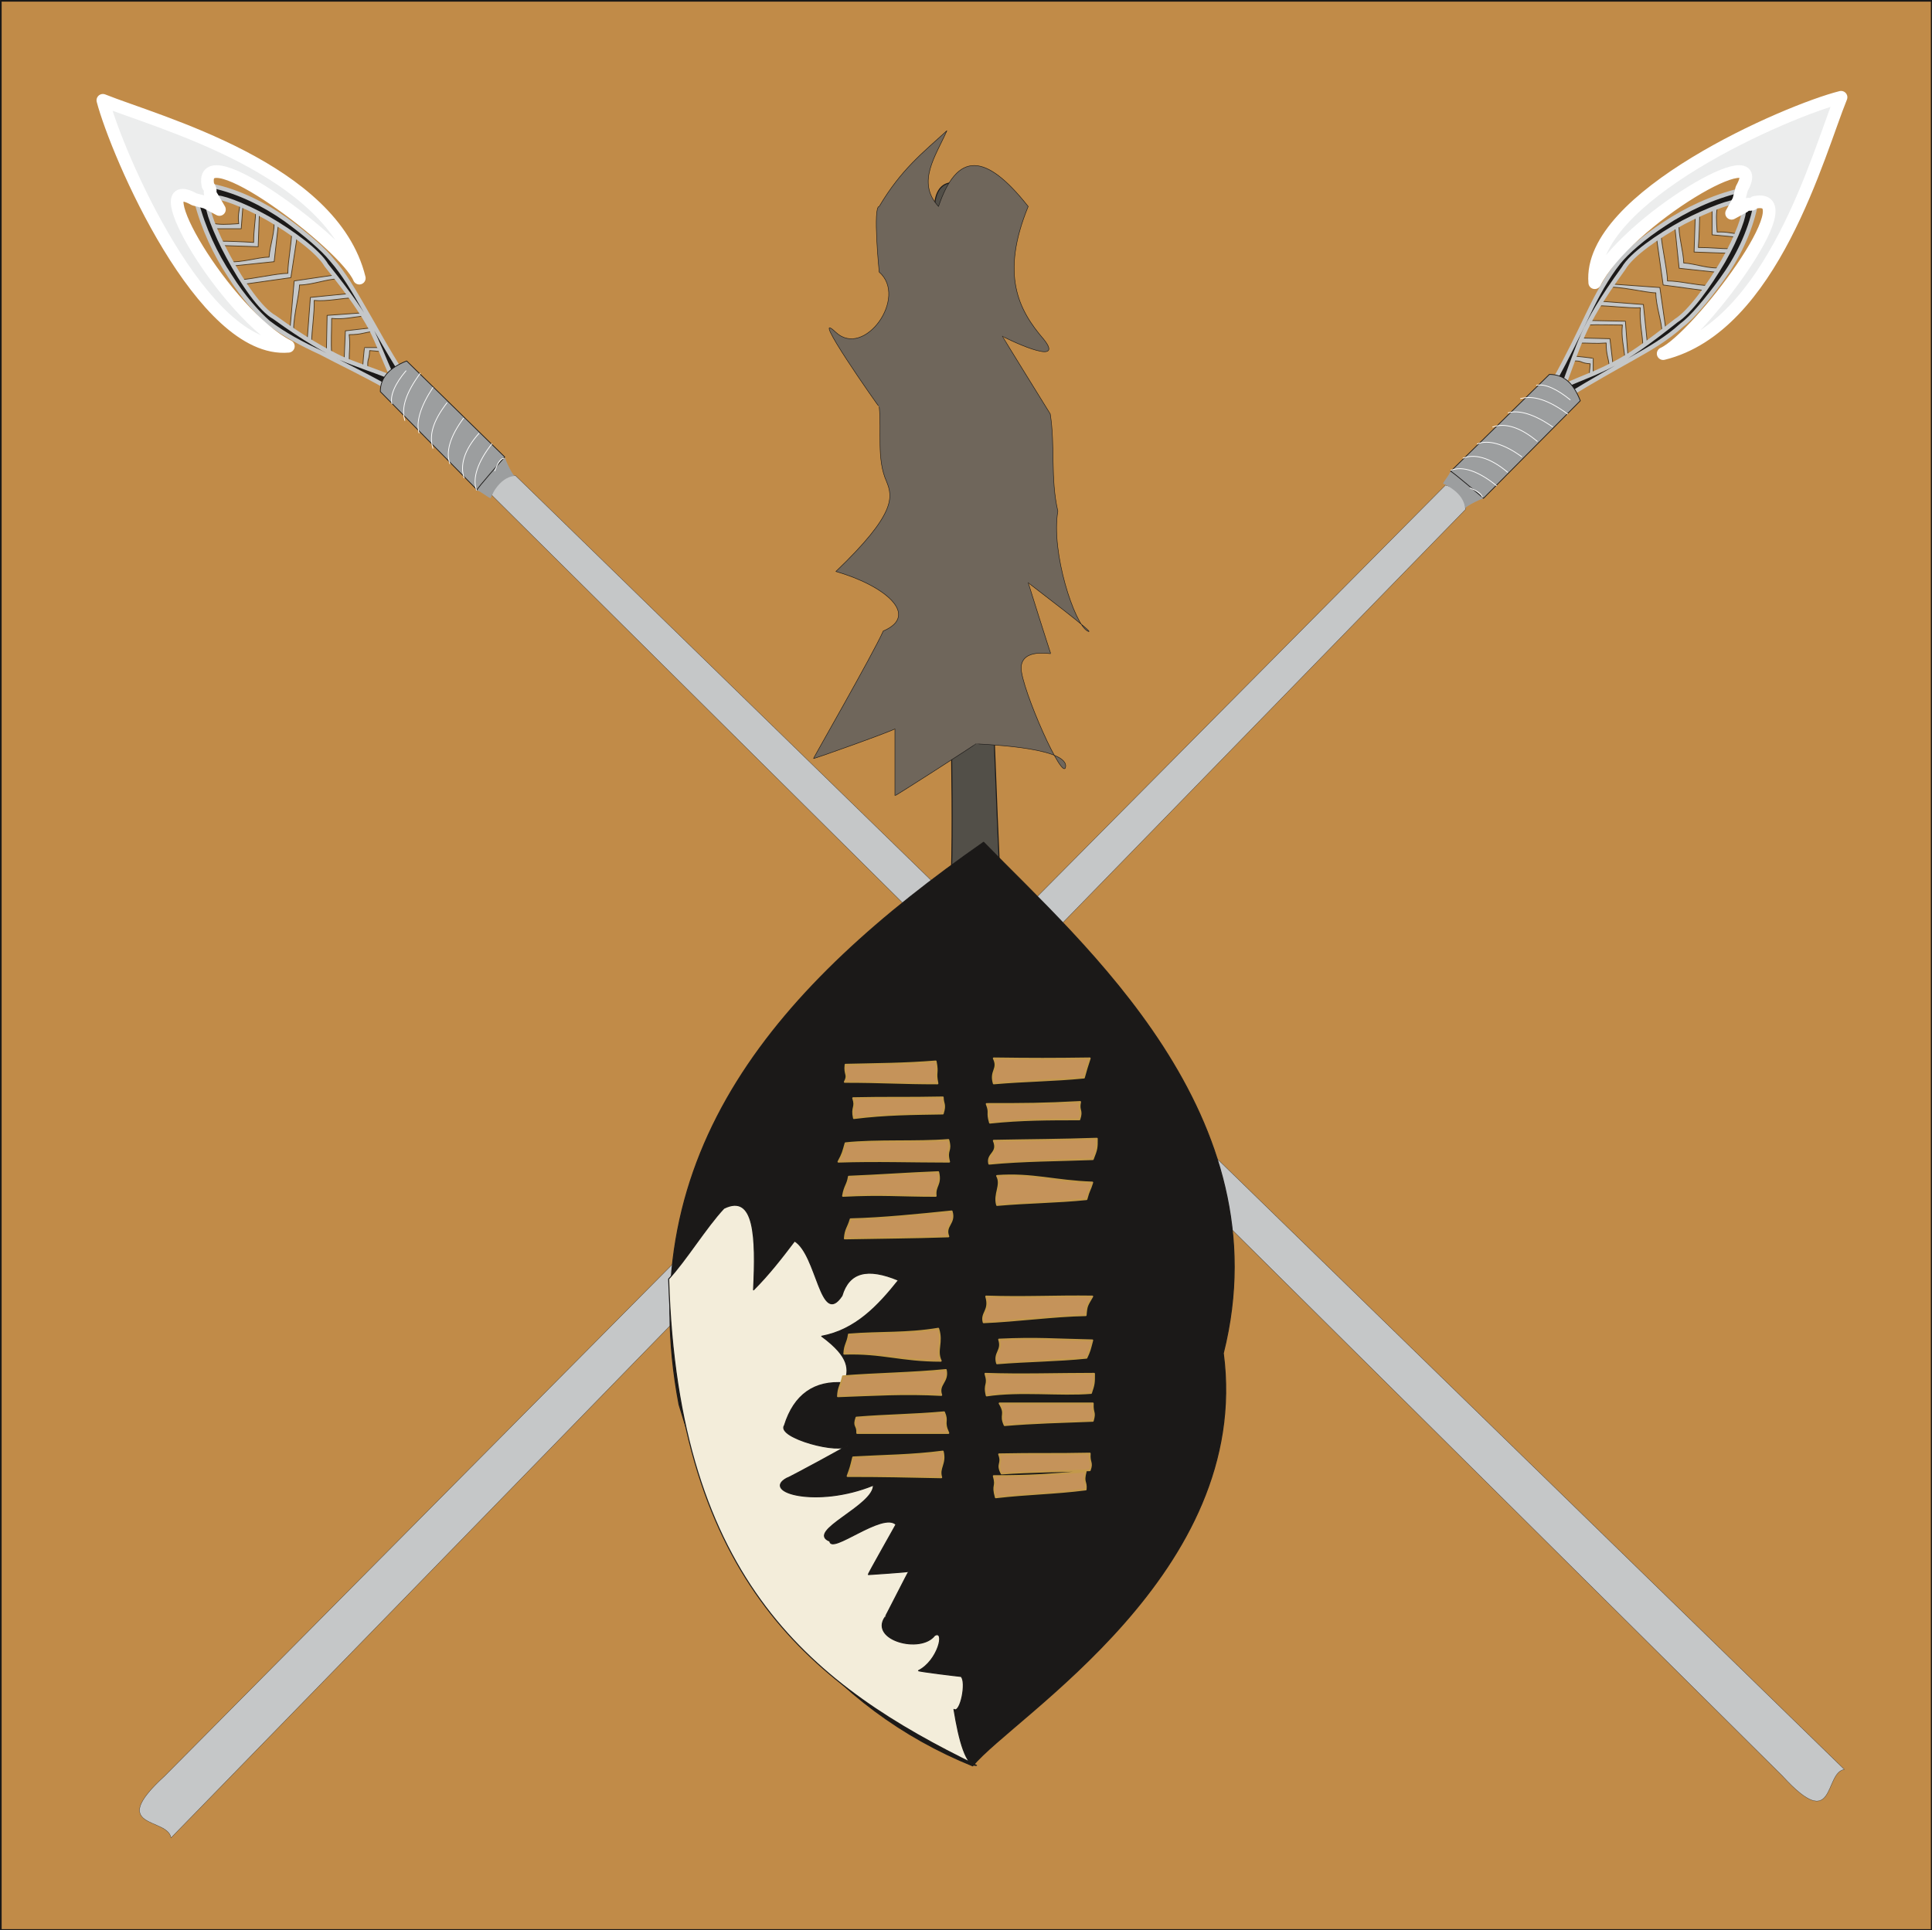 <svg xmlns="http://www.w3.org/2000/svg" xml:space="preserve" width="76.25mm" height="288" fill-rule="evenodd" stroke-linejoin="round" stroke-width="28.222" preserveAspectRatio="xMidYMid" version="1.2" viewBox="0 0 7625 7620"><rect x="0" y="0" width="7625" height="7620" fill="#808080" stroke="none"/><defs class="ClipPathGroup"><clipPath id="a" clipPathUnits="userSpaceOnUse"><path d="M0 0h7625v7620H0z"/></clipPath></defs><g class="SlideGroup"><g class="Slide" clip-path="url(#a)"><g class="Page"><g class="com.sun.star.drawing.PolyPolygonShape"><path fill="none" d="M-1-1h7630v7625H-1z" class="BoundingBox"/><path fill="#C18B48" d="M7624 7619H3V3h7621v7616Zm0 0Z"/><path fill="none" stroke="#1B1918" stroke-linecap="round" stroke-width="7" d="M7624 7619H3V3h7621v7616Z"/></g><g class="com.sun.star.drawing.ClosedBezierShape"><path fill="none" d="M550 1914h5236v5343H550z" class="BoundingBox"/><path fill="#C5C7C8" d="M5705 1915 650 7011c-231 211 12 162 25 244l5109-5244c0-48-25-81-79-96Z"/><path fill="none" stroke="#1B1918" stroke-linecap="round" stroke-width="1" d="M5705 1915 650 7011c-231 211 12 162 25 244l5109-5244c0-48-25-81-79-96Z"/></g><g class="com.sun.star.drawing.ClosedBezierShape"><path fill="none" d="M6201 800h678v701h-678z" class="BoundingBox"/><path fill="#C5C7C8" d="M6780 807c-8 36-6 64-3 109 43-2 53 6 97 8-13 15 2-10-11 13l-106-10V805c15-9 5 7 23 2Zm0 0Zm-575 618c45-2 27 8 71 11-3 45-3 7-3 61 20-16 0 0 15-11v-71c0-2-81-10-81-10-4 18 8 10-2 20Zm0 0Zm422-547c-5 46 18 117 18 160 48 3 104 26 150 18-15 23 0-5-10 20l-158-17-18-173c13-15 5 8 18-8Zm0 0Zm81-40c0 40-2 96-5 139 54 0 84 5 130 5-13 18 2-5-8 18l-139-5 5-155c10-7 5 8 17-2Zm0 0Zm-152 89c3 48 25 142 25 182 49 0 117 18 163 18-13 21 3-2-10 21l-170-23-27-191c14-10 6 5 19-7Zm0 0Zm-247 280c43 0 119 10 165 8-5 56 10 109 10 157 18-10-8 3 18-13l-16-157-172-13c-13 15 10 3-5 18Zm0 0Zm33-72c40-8 155 21 193 21 0 51 24 115 24 155 20-2-8 8 17-2l-25-174-207-15c-7 10 8 0-2 15Zm0 0Zm-110 219c44 0 66 3 107 0 0 49 8 51 13 97 18-5-13 7 15-3l-13-111-119-3c-8 20 8 5-3 20Zm0 0Zm33-71c41-2 92 0 138 0-5 48 5 81 10 132 15-12-10 5 12-12l-10-135-150-3c-2 16 13 6 0 18Z"/><path fill="none" stroke="#503A1D" stroke-linejoin="miter" stroke-width="3" d="M6780 807c-8 36-6 64-3 109 43-2 53 6 97 8-13 15 2-10-11 13l-106-10V805c15-9 5 7 23 2Zm-575 618c45-2 27 8 71 11-3 45-3 7-3 61 20-16 0 0 15-11v-71c0-2-81-10-81-10-4 18 8 10-2 20Zm422-547c-5 46 18 117 18 160 48 3 104 26 150 18-15 23 0-5-10 20l-158-17-18-173c13-15 5 8 18-8Z"/><path fill="none" stroke="#503A1D" stroke-linejoin="miter" stroke-width="3" d="M6708 838c0 40-2 96-5 139 54 0 84 5 130 5-13 18 2-5-8 18l-139-5 5-155c10-7 5 8 17-2Zm-152 89c3 48 25 142 25 182 49 0 117 18 163 18-13 21 3-2-10 21l-170-23-27-191c14-10 6 5 19-7Zm-247 280c43 0 119 10 165 8-5 56 10 109 10 157 18-10-8 3 18-13l-16-157-172-13c-13 15 10 3-5 18Z"/><path fill="none" stroke="#503A1D" stroke-linejoin="miter" stroke-width="3" d="M6342 1135c40-8 155 21 193 21 0 51 24 115 24 155 20-2-8 8 17-2l-25-174-207-15c-7 10 8 0-2 15Zm-110 219c44 0 66 3 107 0 0 49 8 51 13 97 18-5-13 7 15-3l-13-111-119-3c-8 20 8 5-3 20Z"/><path fill="none" stroke="#503A1D" stroke-linejoin="miter" stroke-width="3" d="M6265 1283c41-2 92 0 138 0-5 48 5 81 10 132 15-12-10 5 12-12l-10-135-150-3c-2 16 13 6 0 18Z"/></g><g class="com.sun.star.drawing.ClosedBezierShape"><path fill="none" d="M6123 743h754v788h-754z" class="BoundingBox"/><path fill="#1B1918" d="M6132 1507c58-104 99-191 134-264 38-79 74-146 122-207 33-41 99-99 181-152 84-56 191-107 298-132l-18 48c-5-10-104 25-206 78-99 54-204 127-235 181-89 123-132 199-160 262-28 64-45 117-76 199-25 7-18-23-40-13Z"/><path fill="none" stroke="#C5C7C8" stroke-linecap="round" stroke-width="17" d="M6132 1507c58-104 99-191 134-264 38-79 74-146 122-207 33-41 99-99 181-152 84-56 191-107 298-132l-18 48c-5-10-104 25-206 78-99 54-204 127-235 181-89 123-132 199-160 262-28 64-45 117-76 199-25 7-18-23-40-13Z"/></g><g class="com.sun.star.drawing.ClosedBezierShape"><path fill="none" d="M6164 804h774v769h-774z" class="BoundingBox"/><path fill="#1B1918" d="M6187 1563c99-61 182-107 255-148 71-40 137-78 196-132 41-30 99-100 158-181s110-183 132-289l-48 17c10 8-23 104-79 201-58 99-133 202-186 235-119 94-188 142-249 172-62 33-115 51-191 84-10 26 20 18 12 41Z"/><path fill="none" stroke="#C5C7C8" stroke-linecap="round" stroke-width="17" d="M6187 1563c99-61 182-107 255-148 71-40 137-78 196-132 41-30 99-100 158-181s110-183 132-289l-48 17c10 8-23 104-79 201-58 99-133 202-186 235-119 94-188 142-249 172-62 33-115 51-191 84-10 26 20 18 12 41Z"/></g><g class="com.sun.star.drawing.ClosedBezierShape"><path fill="none" d="M6267 347h1042v1075H6267z" class="BoundingBox"/><path fill="#ECEDED" d="M6882 816c25-23 20 3 43-17 214-44-229 539-361 597 432-106 613-794 702-1012-211 53-1001 394-972 732 125-246 700-585 580-371l-12 46-28 51 48-26Z"/><path fill="none" stroke="#FFF" stroke-linejoin="miter" stroke-width="50" d="M6882 816c25-23 20 3 43-17 214-44-229 539-361 597 432-106 613-794 702-1012-211 53-1001 394-972 732 125-246 700-585 580-371l-12 46-28 51 48-26Z"/></g><g class="com.sun.star.drawing.ClosedBezierShape"><path fill="none" d="M5695 1854h161v154h-161z" class="BoundingBox"/><path fill="#9C9E9F" d="M5725 1854c3 12-25 43-30 55 41 18 84 52 87 98 5-10 77-46 72-36-25-69-67-105-129-117Z"/></g><g class="com.sun.star.drawing.ClosedBezierShape"><path fill="none" d="M5723 1476h517v494h-517z" class="BoundingBox"/><path fill="#9C9E9F" d="M6115 1478c56 0 94 33 122 104l-382 385s-130-112-130-106l390-383Z"/><path fill="none" stroke="#1B1918" stroke-linecap="round" stroke-width="3" d="M6115 1478c56 0 94 33 122 104l-382 385s-130-112-130-106l390-383Z"/></g><g fill="none" class="com.sun.star.drawing.OpenBezierShape"><path d="M5723 1518h478v449h-478z" class="BoundingBox"/><path stroke="#FFF" stroke-linejoin="bevel" stroke-width="3" d="M5907 1918c-68-56-134-81-182-61m226 8c-72-61-133-74-178-56m234-5c-69-51-133-70-178-51m239-10c-68-57-128-75-178-57m239 0c-73-51-134-69-178-56m237 5c-76-56-137-76-188-61m-149 390c-5-18-27-28-50-38m397-347c-53-43-99-65-135-58"/></g><g class="com.sun.star.drawing.ClosedBezierShape"><path fill="none" d="M1940 1876h5341v5236H1940z" class="BoundingBox"/><path fill="#C5C7C8" d="m1941 1955 5094 5056c211 231 163-13 244-26L2034 1877c-48 0-81 25-93 78Z"/><path fill="none" stroke="#1B1918" stroke-linecap="round" stroke-width="1" d="m1941 1955 5094 5056c211 231 163-13 244-26L2034 1877c-48 0-81 25-93 78Z"/></g><g class="com.sun.star.drawing.ClosedBezierShape"><path fill="none" d="M824 784h701v677H824z" class="BoundingBox"/><path fill="#C5C7C8" d="M830 880c38 8 63 6 112 3-5-43 5-53 7-96 16 12-12-2 11 10l-8 106H827c-6-15 11-5 3-23Zm0 0Zm622 576c-3-46 5-28 7-72 46 3 11 3 61 3-15-20 0 0-7-15h-74c-2 0-8 81-8 81 18 5 8-8 21 3Zm0 0Zm-548-423c45 5 117-18 158-18 3-48 26-104 18-150 23 15-3 0 20 10l-18 158-173 18c-16-13 7-5-5-18Zm0 0Zm-41-81c41 0 94 2 138 5 0-54 8-84 8-130 15 13-8-2 15 8l-5 139-153-5c-11-10 5-5-3-17Zm0 0Zm89 152c46-3 143-25 184-25 0-49 15-117 15-163 23 13-3-2 23 10l-26 170-191 27c-8-14 8-6-5-19Zm0 0Zm278 247c0-43 12-119 10-165 53 5 110-10 156-10-8-18 2 8-10-18l-161 16-13 172c15 13 5-10 18 5Zm0 0Zm-69-33c-10-40 21-155 21-193 48 0 111-24 152-24-3-20 10 8-3-17l-170 25-18 207c13 7 0-8 18 2Zm0 0Zm217 110c0-44 5-66 0-107 51 0 53-8 99-13-5-18 8 13-2-15l-112 13-5 119c20 8 7-8 20 3Zm0 0Zm-69-33c-3-41 0-92 0-138 46 5 82-5 130-10-10-15 8 10-10-12l-138 10-3 150c18 2 5-13 21 0Z"/><path fill="none" stroke="#503A1D" stroke-linejoin="miter" stroke-width="3" d="M830 880c38 8 63 6 112 3-5-43 5-53 7-96 16 12-12-2 11 10l-8 106H827c-6-15 11-5 3-23Zm622 576c-3-46 5-28 7-72 46 3 11 3 61 3-15-20 0 0-7-15h-74c-2 0-8 81-8 81 18 5 8-8 21 3Zm-548-423c45 5 117-18 158-18 3-48 26-104 18-150 23 15-3 0 20 10l-18 158-173 18c-16-13 7-5-5-18Z"/><path fill="none" stroke="#503A1D" stroke-linejoin="miter" stroke-width="3" d="M863 952c41 0 94 2 138 5 0-54 8-84 8-130 15 13-8-2 15 8l-5 139-153-5c-11-10 5-5-3-17Zm89 152c46-3 143-25 184-25 0-49 15-117 15-163 23 13-3-2 23 10l-26 170-191 27c-8-14 8-6-5-19Zm278 247c0-43 12-119 10-165 53 5 110-10 156-10-8-18 2 8-10-18l-161 16-13 172c15 13 5-10 18 5Z"/><path fill="none" stroke="#503A1D" stroke-linejoin="miter" stroke-width="3" d="M1161 1318c-10-40 21-155 21-193 48 0 111-24 152-24-3-20 10 8-3-17l-170 25-18 207c13 7 0-8 18 2Zm217 110c0-44 5-66 0-107 51 0 53-8 99-13-5-18 8 13-2-15l-112 13-5 119c20 8 7-8 20 3Z"/><path fill="none" stroke="#503A1D" stroke-linejoin="miter" stroke-width="3" d="M1309 1395c-3-41 0-92 0-138 46 5 82-5 130-10-10-15 8 10-10-12l-138 10-3 150c18 2 5-13 21 0Z"/></g><g class="com.sun.star.drawing.ClosedBezierShape"><path fill="none" d="M766 786h789v754H766z" class="BoundingBox"/><path fill="#1B1918" d="M1530 1530c-104-59-191-99-264-138-76-35-144-71-207-119-38-33-99-99-152-184-56-84-105-188-132-294 2 0 48 15 48 15-10 7 25 106 79 205 55 102 126 207 182 238 123 89 197 129 260 160 64 28 117 43 199 76 10 23-21 18-13 41Z"/><path fill="none" stroke="#C5C7C8" stroke-linecap="round" stroke-width="17" d="M1530 1530c-104-59-191-99-264-138-76-35-144-71-207-119-38-33-99-99-152-184-56-84-105-188-132-294 2 0 48 15 48 15-10 7 25 106 79 205 55 102 126 207 182 238 123 89 197 129 260 160 64 28 117 43 199 76 10 23-21 18-13 41Z"/></g><g class="com.sun.star.drawing.ClosedBezierShape"><path fill="none" d="M829 725h769v774H829z" class="BoundingBox"/><path fill="#1B1918" d="M1588 1475c-64-99-107-182-150-255-41-71-79-138-130-196-33-41-100-99-181-158-84-59-185-110-289-132l15 48c7-10 104 23 203 79 96 55 202 133 232 186 94 117 142 188 175 249 31 62 49 113 84 191 23 11 18-23 41-12Z"/><path fill="none" stroke="#C5C7C8" stroke-linecap="round" stroke-width="17" d="M1588 1475c-64-99-107-182-150-255-41-71-79-138-130-196-33-41-100-99-181-158-84-59-185-110-289-132l15 48c7-10 104 23 203 79 96 55 202 133 232 186 94 117 142 188 175 249 31 62 49 113 84 191 23 11 18-23 41-12Z"/></g><g class="com.sun.star.drawing.ClosedBezierShape"><path fill="none" d="M369 354h1075v1040H369z" class="BoundingBox"/><path fill="#ECEDED" d="M838 779c-20-25 3-20-17-46-44-210 542 232 597 365-106-433-792-614-1012-702 55 210 394 1001 732 971-246-125-585-700-371-580l46 12 53 28-28-48Z"/><path fill="none" stroke="#FFF" stroke-linejoin="miter" stroke-width="50" d="M838 779c-20-25 3-20-17-46-44-210 542 232 597 365-106-433-792-614-1012-702 55 210 394 1001 732 971-246-125-585-700-371-580l46 12 53 28-28-48Z"/></g><g class="com.sun.star.drawing.ClosedBezierShape"><path fill="none" d="M1880 1808h152v161h-152z" class="BoundingBox"/><path fill="#9C9E9F" d="M1880 1936c10-2 41 25 56 31 16-41 51-85 95-88-10-5-44-78-35-71-70 23-104 66-116 128Z"/></g><g class="com.sun.star.drawing.ClosedBezierShape"><path fill="none" d="M1499 1423h496v514h-496z" class="BoundingBox"/><path fill="#9C9E9F" d="M1501 1546c0-55 35-94 104-121l387 379s-115 130-109 130l-382-388Z"/><path fill="none" stroke="#1B1918" stroke-linecap="round" stroke-width="3" d="M1501 1546c0-55 35-94 104-121l387 379s-115 130-109 130l-382-388Z"/></g><g fill="none" class="com.sun.star.drawing.OpenBezierShape"><path d="M1543 1461h450v478h-450z" class="BoundingBox"/><path stroke="#FFF" stroke-linejoin="bevel" stroke-width="3" d="M1942 1751c-56 71-79 137-61 185m10-226c-61 68-76 129-59 178m-2-238c-54 73-72 134-54 182m-11-243c-56 72-73 129-56 182m0-242c-50 76-68 137-55 181m5-237c-56 76-77 137-61 188m392 148c-20 2-28 28-38 51m-349-397c-43 50-65 99-56 132"/></g><g class="com.sun.star.drawing.ClosedBezierShape"><path fill="none" d="M3685 719h270v2892h-270z" class="BoundingBox"/><path fill="#524F48" d="M3950 3537c-40-808-66-1967-106-2775-47-52-160-78-156 74 23 665 101 2487 56 2772 0 0 227-21 206-71Z"/><path fill="none" stroke="#1B1918" stroke-linecap="round" stroke-width="4" d="M3950 3537c-40-808-66-1967-106-2775-47-52-160-78-156 74 23 665 101 2487 56 2772 0 0 227-21 206-71Z"/></g><g class="com.sun.star.drawing.ClosedBezierShape"><path fill="none" d="M2642 3323h2232v3652H2642z" class="BoundingBox"/><path fill="#1B1918" d="M3882 3325c389 401 1182 1077 946 2017 114 867-832 1436-989 1629-557-226-944-701-1159-1426-190-1000 398-1659 1202-2220Z"/><path fill="none" stroke="#1B1918" stroke-linecap="round" stroke-width="4" d="M3882 3325c389 401 1182 1077 946 2017 114 867-832 1436-989 1629-557-226-944-701-1159-1426-190-1000 398-1659 1202-2220Z"/></g><g class="com.sun.star.drawing.ClosedBezierShape"><path fill="none" d="M2637 4756h1220v2217H2637z" class="BoundingBox"/><path fill="#F3EDDA" d="M2639 5049c68-73 147-203 218-279 122-60 127 114 117 322 61-61 112-127 162-193 89 54 102 343 187 216 28-94 101-112 223-61-81 102-170 196-303 221 113 83 108 133 90 184-118-10-199 46-237 168-33 48 224 117 250 78 0 3-240 133-240 130-104 56 119 119 341 28 3 81-270 183-172 221 5 53 208-117 261-66 0 2-112 198-109 198-3 0 157-10 160-13-3 3-94 183-94 181-61 90 140 145 196 72 43-23 12 101-64 139-3 3 165 23 168 23 23 21-3 148-28 130 20 124 48 226 89 221-636-310-1180-720-1215-1920Z"/><path fill="none" stroke="#1B1918" stroke-linecap="round" stroke-width="4" d="M2639 5049c68-73 147-203 218-279 122-60 127 114 117 322 61-61 112-127 162-193 89 54 102 343 187 216 28-94 101-112 223-61-81 102-170 196-303 221 113 83 108 133 90 184-118-10-199 46-237 168-33 48 224 117 250 78 0 3-240 133-240 130-104 56 119 119 341 28 3 81-270 183-172 221 5 53 208-117 261-66 0 2-112 198-109 198-3 0 157-10 160-13-3 3-94 183-94 181-61 90 140 145 196 72 43-23 12 101-64 139-3 3 165 23 168 23 23 21-3 148-28 130 20 124 48 226 89 221-636-310-1180-720-1215-1920Z"/></g><g class="com.sun.star.drawing.ClosedBezierShape"><path fill="none" d="M3303 4174h1031v1742H3303z" class="BoundingBox"/><path fill="#C5935A" d="M3337 4203c127-3 231-3 356-13 10 51-3 38 7 87-147 0-213-6-366-6 16-30-2-27 3-68Zm0 0Zm43 1393c122-10 224-10 346-21 17 39-5 34 17 82h-360c2-33-16-23-3-61Zm0 0Zm341-1200c-117 2-224 2-351 18-10-46 10-41-3-79 135-3 209 0 354-3 0 26 12 26 0 64Zm0 0Zm-384 117c122-13 282-3 406-13 13 48-10 36 3 86-145 0-287-5-437 0 18-33 18-38 28-73Zm0 0Zm13 132c122-5 228-13 353-18 12 51-15 53-10 94-143 0-211-8-366 0 7-41 18-43 23-76Zm0 0Zm17 1108c122-7 232-7 354-23 12 49-18 64-6 102-147-3-226-5-370-5 12-33 12-33 22-74Zm0 0Zm-10-940c127-3 272-18 399-31 15 48-30 56-13 99-152 5-259 5-409 8 3-38 13-41 23-76Zm0 0Zm-7 455c124-10 228-2 353-23 18 56-10 84 10 127-158 0-231-33-381-28 2-38 13-40 18-76Zm0 0Zm-23 165c124-10 277-12 406-25 10 48-33 56-18 99-147-8-264 0-408 5 2-36 10-38 20-79Zm0 0Zm974 371c-127 5-231 5-348 13-21-41 5-36-10-76 149-3 215 0 358-3-3 38 12 33 0 66Zm0 0Zm-16 76c-127 16-226 16-355 31-15-54 5-38-8-84 145 0 214-5 363-18-12 46 3 36 0 71Zm0 0Zm-25-1461c-117 0-231 0-353 13-13-44 2-36-13-74 153 0 219 0 369-8-8 36 10 31-3 69Zm0 0Zm53 1190c-127 5-231 7-348 17-20-43 8-40-20-86h368c-2 43 11 30 0 69Zm0 0Zm-7-110c-120 10-282-10-412 10-12-50 10-38-5-86 140 5 285 0 429 0 0 36 0 41-12 76Zm0 0Zm-18-139c-117 12-229 12-353 22-13-43 23-50 8-94 152-7 220 0 368 3-10 38-10 41-23 69Zm0 0Zm-10-1106c-122 12-229 12-356 23-15-51 21-56 0-99 153 2 234 2 379 0-13 40-13 40-23 76Zm0 0Zm7 938c-124 2-276 23-403 28-11-38 27-46 10-102 155 5 269-2 419 0-21 36-23 36-26 74Zm0 0Zm3-458c-117 12-229 12-353 23-13-44 20-79 0-115 140-10 228 21 376 26-10 33-13 28-23 66Zm0 0Zm25-158c-127 5-277 5-409 18-10-41 39-41 18-91 150-3 264-3 407-8 0 36 0 41-16 81Z"/><path fill="none" stroke="#C3994B" stroke-linecap="round" stroke-width="7" d="M3337 4203c127-3 231-3 356-13 10 51-3 38 7 87-147 0-213-6-366-6 16-30-2-27 3-68Zm43 1393c122-10 224-10 346-21 17 39-5 34 17 82h-360c2-33-16-23-3-61Zm341-1200c-117 2-224 2-351 18-10-46 10-41-3-79 135-3 209 0 354-3 0 26 12 26 0 64Zm-384 117c122-13 282-3 406-13 13 48-10 36 3 86-145 0-287-5-437 0 18-33 18-38 28-73Zm13 132c122-5 228-13 353-18 12 51-15 53-10 94-143 0-211-8-366 0 7-41 18-43 23-76Zm17 1108c122-7 232-7 354-23 12 49-18 64-6 102-147-3-226-5-370-5 12-33 12-33 22-74Zm-10-940c127-3 272-18 399-31 15 48-30 56-13 99-152 5-259 5-409 8 3-38 13-41 23-76Zm-7 455c124-10 228-2 353-23 18 56-10 84 10 127-158 0-231-33-381-28 2-38 13-40 18-76Zm-23 165c124-10 277-12 406-25 10 48-33 56-18 99-147-8-264 0-408 5 2-36 10-38 20-79Zm974 371c-127 5-231 5-348 13-21-41 5-36-10-76 149-3 215 0 358-3-3 38 12 33 0 66Zm-16 76c-127 16-226 16-355 31-15-54 5-38-8-84 145 0 214-5 363-18-12 46 3 36 0 71Zm-25-1461c-117 0-231 0-353 13-13-44 2-36-13-74 153 0 219 0 369-8-8 36 10 31-3 69Zm53 1190c-127 5-231 7-348 17-20-43 8-40-20-86h368c-2 43 11 30 0 69Zm-7-110c-120 10-282-10-412 10-12-50 10-38-5-86 140 5 285 0 429 0 0 36 0 41-12 76Zm-18-139c-117 12-229 12-353 22-13-43 23-50 8-94 152-7 220 0 368 3-10 38-10 41-23 69Zm-10-1106c-122 12-229 12-356 23-15-51 21-56 0-99 153 2 234 2 379 0-13 40-13 40-23 76Zm7 938c-124 2-276 23-403 28-11-38 27-46 10-102 155 5 269-2 419 0-21 36-23 36-26 74Zm3-458c-117 12-229 12-353 23-13-44 20-79 0-115 140-10 228 21 376 26-10 33-13 28-23 66Zm25-158c-127 5-277 5-409 18-10-41 39-41 18-91 150-3 264-3 407-8 0 36 0 41-16 81Z"/></g><g class="com.sun.star.drawing.ClosedBezierShape"><path fill="none" d="M3210 514h1091v2630H3210z" class="BoundingBox"/><path fill="#6F665B" d="M3470 815c87-147 173-213 267-299-43 99-122 203-33 299 74-218 186-213 354 0-110 269-39 408 61 524 94 117-163-10-163-12 0 2 189 307 189 307 20 127 0 254 30 384-28 162 66 447 117 473 51 25-234-189-234-191 0 2 89 283 89 280 0 3-114-23-117 56 0 81 171 467 176 388 0-78-354-86-354-88 0 2-320 208-320 205v-264c0 5-326 122-321 117-5 5 233-409 275-503 145-62 8-179-187-235 238-228 225-294 200-355-40-89-19-198-29-295 0 3-284-401-171-294 112 104 286-138 171-238 0 0-26-259 0-259Z"/><path fill="none" stroke="#1B1918" stroke-linecap="round" stroke-width="2" d="M3470 815c87-147 173-213 267-299-43 99-122 203-33 299 74-218 186-213 354 0-110 269-39 408 61 524 94 117-163-10-163-12 0 2 189 307 189 307 20 127 0 254 30 384-28 162 66 447 117 473 51 25-234-189-234-191 0 2 89 283 89 280 0 3-114-23-117 56 0 81 171 467 176 388 0-78-354-86-354-88 0 2-320 208-320 205v-264c0 5-326 122-321 117-5 5 233-409 275-503 145-62 8-179-187-235 238-228 225-294 200-355-40-89-19-198-29-295 0 3-284-401-171-294 112 104 286-138 171-238 0 0-26-259 0-259Z"/></g></g></g></g></svg>
